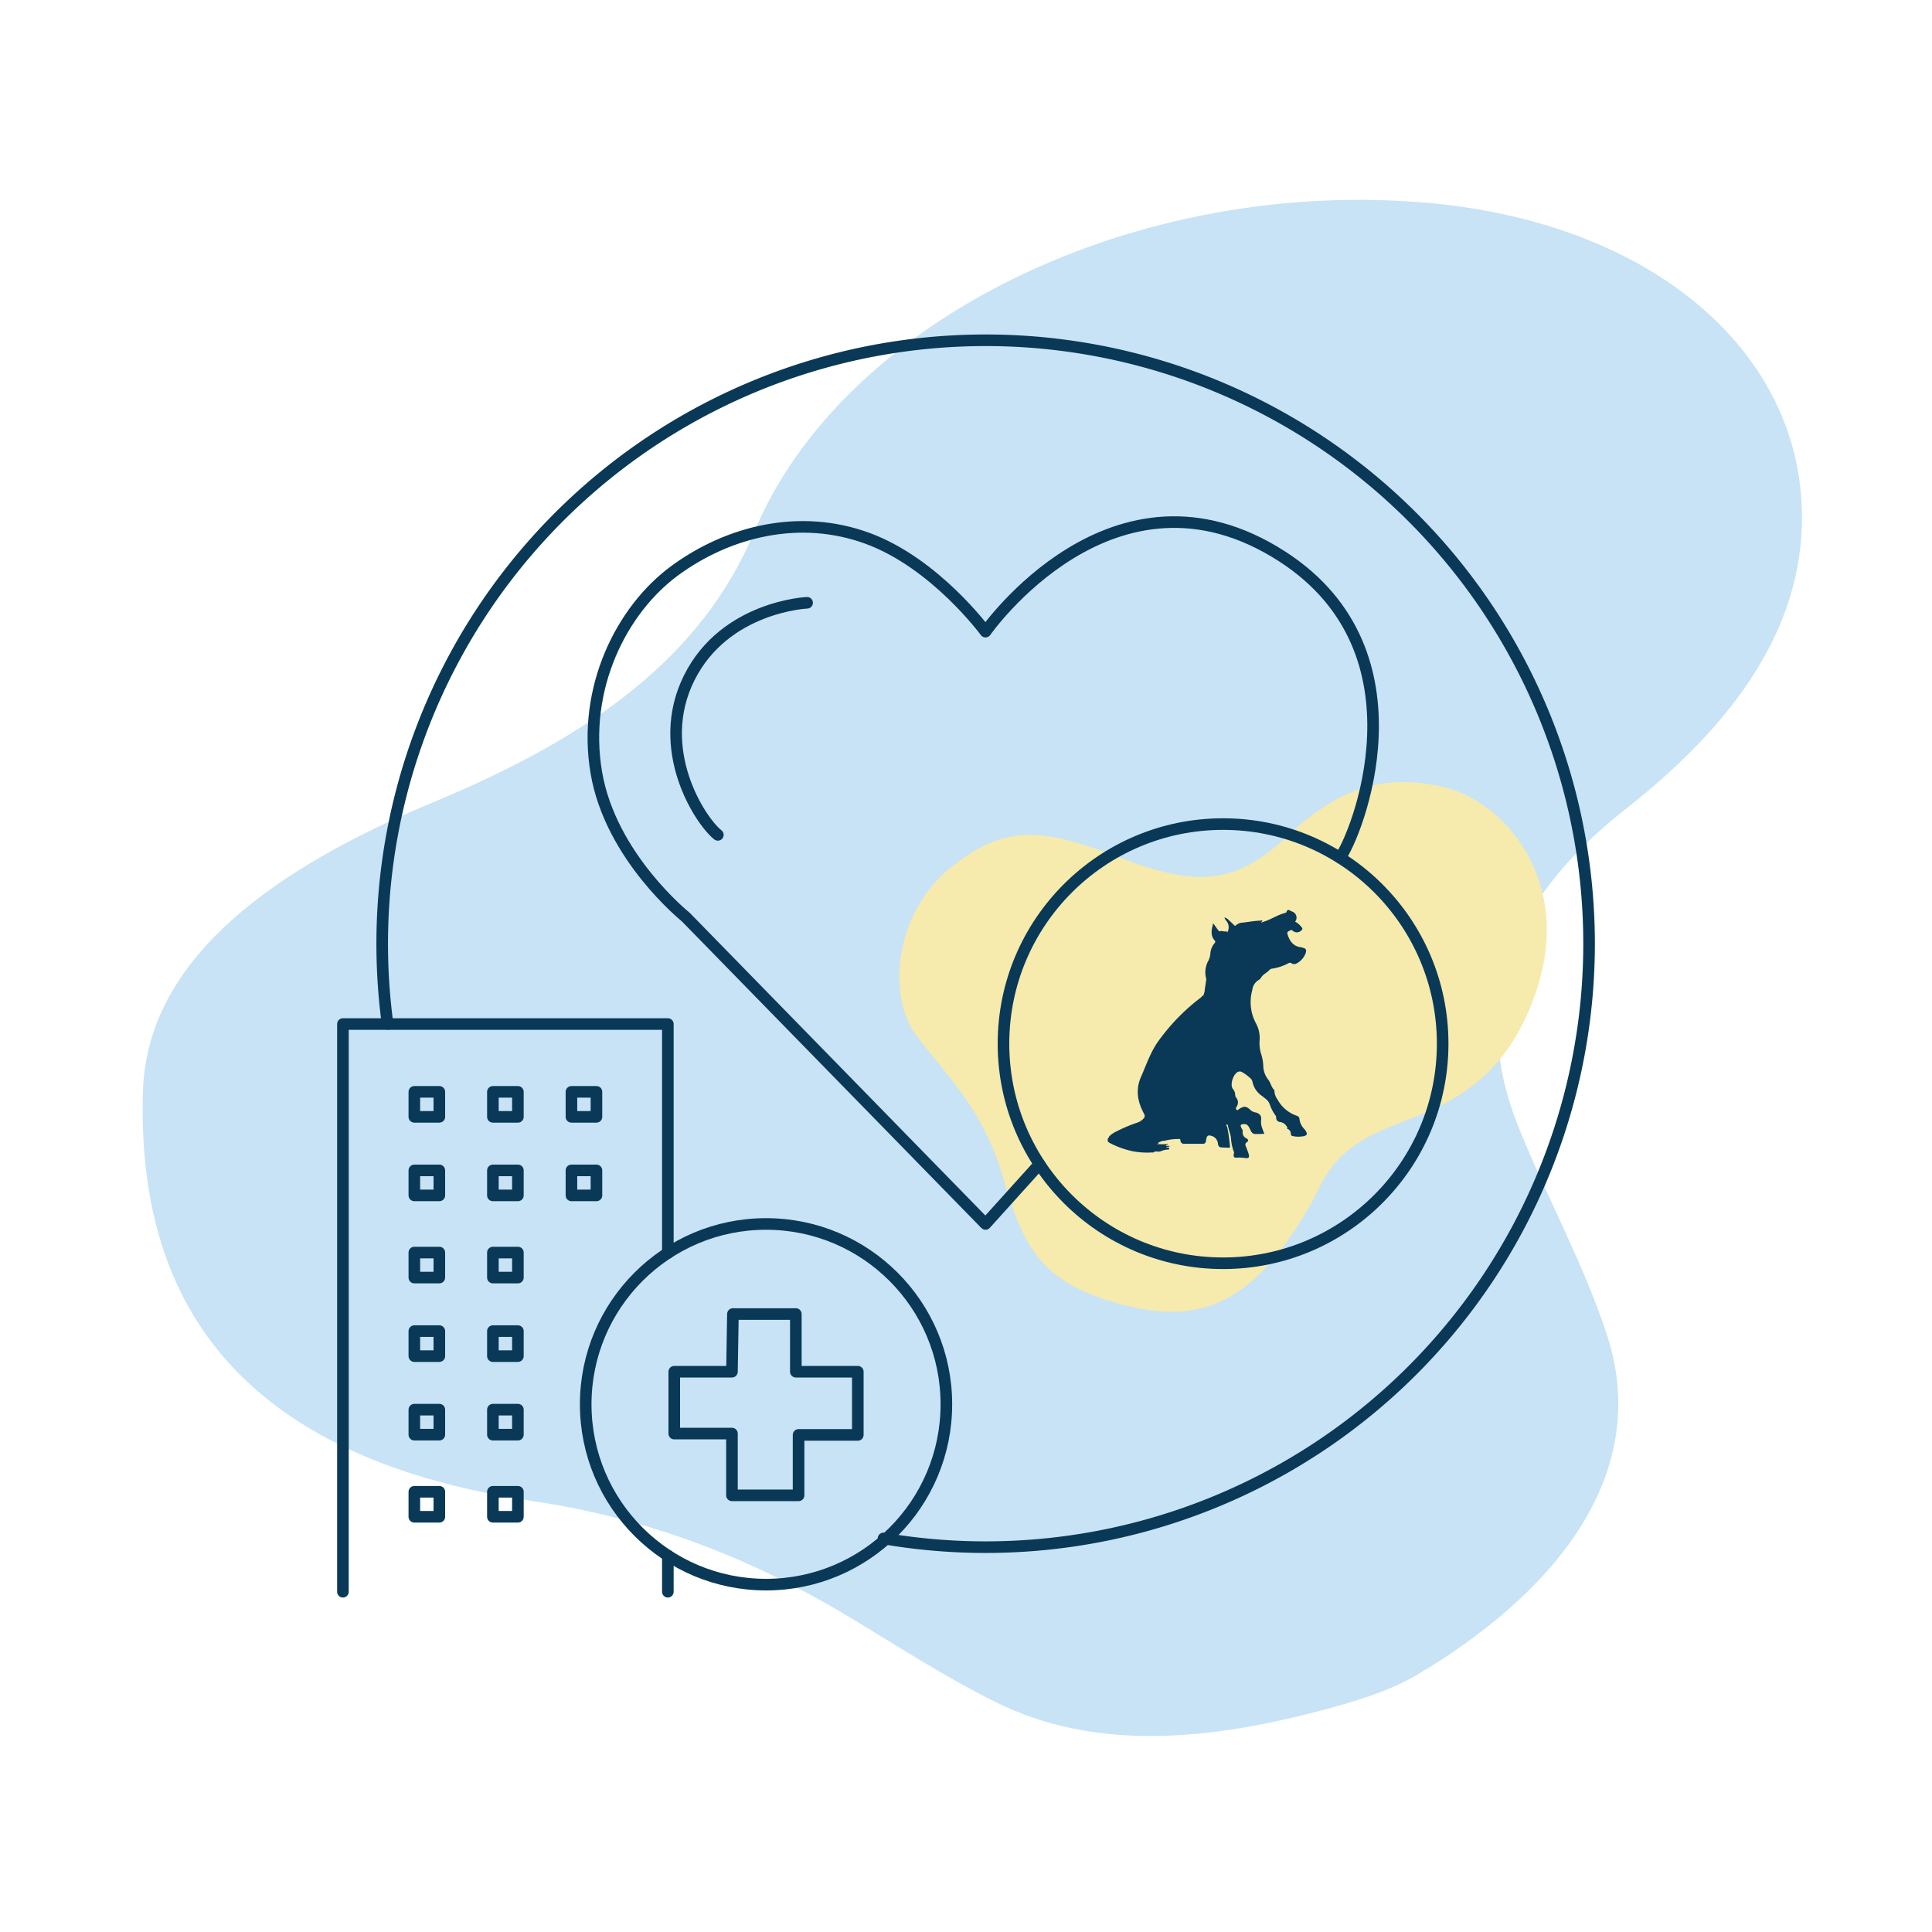 <svg id="Layer_1" data-name="Layer 1" xmlns="http://www.w3.org/2000/svg" viewBox="0 0 500 500"><path d="M368.79,432.14c-7.61,5.16-18.29,8.32-28.88,11.05-28.74,7.39-57.17,9.69-82-2.57-13.87-6.85-26.29-15.09-39.25-22.81-23.5-14-50-24.79-80.77-29.33C56,376.36,35.48,331.11,37,282.38c1.06-34.85,35-58.12,75.35-74.86s69.25-37.36,82.81-69.81c23-55.08,99.25-92.26,175.32-85.11,57.48,5.4,95.88,38.66,95.87,81.28,0,28.85-17.49,53.39-45.51,75.4-31.63,24.86-40.08,51.88-27.93,82.21,7.26,18.11,16.93,35.48,23,54.06,10.87,33.41-9.7,63.66-47,86.6Z" fill="#c8e3f5"/><path d="M339.11,311.81c3.21-5.63,4.77-12.7,17-18.6s32.14-8.45,41.57-37-8.41-48.86-24.18-52.54-27.45.61-40.55,12.88-23,13.14-43,5.45-29.57-8.95-43.88,2.5-16.71,32.89-9,43.34,17.23,18.79,22.52,36.91,9.8,27.1,30.13,32.67S324.12,338.13,339.11,311.81Z" fill="#f7eaad"/><path d="M228.65,398.15A156.17,156.17,0,1,0,100.3,265" fill="none" stroke="#093956" stroke-linecap="round" stroke-linejoin="round" stroke-width="3"/><circle cx="198.25" cy="363.43" r="46.67" fill="none" stroke="#093956" stroke-linecap="round" stroke-linejoin="round" stroke-width="3"/><polyline points="88.75 411.94 88.75 265.02 172.84 265.02 172.84 324.29" fill="none" stroke="#093956" stroke-linecap="round" stroke-linejoin="round" stroke-width="3"/><line x1="172.84" y1="411.94" x2="172.84" y2="402.57" fill="none" stroke="#093956" stroke-linecap="round" stroke-linejoin="round" stroke-width="3"/><rect x="107.23" y="282.57" width="6.47" height="6.47" fill="none" stroke="#093956" stroke-linecap="round" stroke-linejoin="round" stroke-width="3"/><rect x="127.56" y="282.57" width="6.47" height="6.47" fill="none" stroke="#093956" stroke-linecap="round" stroke-linejoin="round" stroke-width="3"/><rect x="147.89" y="282.57" width="6.47" height="6.47" fill="none" stroke="#093956" stroke-linecap="round" stroke-linejoin="round" stroke-width="3"/><rect x="107.23" y="302.9" width="6.47" height="6.47" fill="none" stroke="#093956" stroke-linecap="round" stroke-linejoin="round" stroke-width="3"/><rect x="127.56" y="302.9" width="6.47" height="6.47" fill="none" stroke="#093956" stroke-linecap="round" stroke-linejoin="round" stroke-width="3"/><rect x="147.89" y="302.9" width="6.47" height="6.47" fill="none" stroke="#093956" stroke-linecap="round" stroke-linejoin="round" stroke-width="3"/><rect x="107.23" y="324.16" width="6.47" height="6.47" fill="none" stroke="#093956" stroke-linecap="round" stroke-linejoin="round" stroke-width="3"/><rect x="127.56" y="324.16" width="6.47" height="6.47" fill="none" stroke="#093956" stroke-linecap="round" stroke-linejoin="round" stroke-width="3"/><rect x="107.23" y="344.49" width="6.47" height="6.47" fill="none" stroke="#093956" stroke-linecap="round" stroke-linejoin="round" stroke-width="3"/><rect x="127.56" y="344.49" width="6.47" height="6.47" fill="none" stroke="#093956" stroke-linecap="round" stroke-linejoin="round" stroke-width="3"/><rect x="107.23" y="364.82" width="6.47" height="6.47" fill="none" stroke="#093956" stroke-linecap="round" stroke-linejoin="round" stroke-width="3"/><rect x="127.56" y="364.82" width="6.47" height="6.47" fill="none" stroke="#093956" stroke-linecap="round" stroke-linejoin="round" stroke-width="3"/><rect x="107.23" y="386.07" width="6.47" height="6.47" fill="none" stroke="#093956" stroke-linecap="round" stroke-linejoin="round" stroke-width="3"/><rect x="127.56" y="386.07" width="6.47" height="6.47" fill="none" stroke="#093956" stroke-linecap="round" stroke-linejoin="round" stroke-width="3"/><circle cx="316.53" cy="270.1" r="56.83" fill="none" stroke="#093956" stroke-linecap="round" stroke-linejoin="round" stroke-width="3"/><path d="M269,301.3l-13.95,15.46-77.62-79.47s-19.4-15.53-23.1-37.33,6.47-42.14,20.33-52.3,32.34-14.79,49.9-8.32,30.49,24.13,30.49,24.13,33.11-47.53,76.7-19.51c38.81,24.95,19,72.94,15.05,78" fill="none" stroke="#093956" stroke-linecap="round" stroke-linejoin="round" stroke-width="3"/><path d="M208.88,156s-21.25.92-30.5,19.4,2.78,37,7.4,40.66" fill="none" stroke="#093956" stroke-linecap="round" stroke-linejoin="round" stroke-width="3"/><polygon points="189.43 355 174.5 355 174.5 371.01 189.43 371.01 189.43 386.99 206.67 386.99 206.67 371.35 222 371.35 222 355 205.96 355 205.96 340.07 189.68 340.07 189.43 355" fill="none" stroke="#093956" stroke-linecap="round" stroke-linejoin="round" stroke-width="3"/><path d="M287,294.15a6.5,6.5,0,0,1,1.76-1.25,39,39,0,0,1,5.42-2.31,3.9,3.9,0,0,0,1.76-1.1.94.94,0,0,0,.14-1.23c-1.61-3-2.29-6.11-.8-9.54,1.41-3.2,2.52-6.56,4.58-9.39a53.19,53.19,0,0,1,10.55-10.89,2.2,2.2,0,0,0,.8-.83c0,.77.71-1.09.57-1.67,0,.52.49-3.21.42-2.51a6.2,6.2,0,0,1,.48-4.72,4.74,4.74,0,0,0,.55-1.8,4.64,4.64,0,0,1,1-2.7c.32-.31.39-.52.1-.85-1.16-1.34-.77-2.84-.35-4.41.43.59.81,1.14,1.21,1.69.16.23.37.47.68.34.47-.19.94.28,1.4,0,.07,0,.12,0,.14,0,.17.57.31.12.37,0a2.6,2.6,0,0,0-.3-2.54,2.54,2.54,0,0,1-.6-1,1.91,1.91,0,0,1,1,.56c.51.46,1,.93,1.5,1.42.15.16.26.25.45.06a2.74,2.74,0,0,1,1.72-.7c1.61-.18,3.22-.5,4.85-.53.1,0,.23-.19.28,0s-.11.23-.18.33l-.18.12c.09.09.18,0,.26,0l.83-.28c1.79-.63,3.41-1.73,5.26-2.17a.45.45,0,0,0,.3-.31c.2-.59.53-.5.93-.27.18.11.39.18.57.27a1.65,1.65,0,0,1,.7,2.59,4.71,4.71,0,0,1,1.69,1.45.44.44,0,0,1,0,.72,1.57,1.57,0,0,1-2.31.16c-.47-.36-.77,0-1.12.19s-.3.48-.2.81c.55,1.74,1.51,3,3.28,3.26.22,0,.45.1.66.15.83.23,1,.55.74,1.4a5,5,0,0,1-2.39,2.69,1.26,1.26,0,0,1-1.32-.08.66.66,0,0,0-.75,0,13,13,0,0,1-4.12,1.39,1.18,1.18,0,0,0-.74.3c-.67.76-1.66,1.11-2.2,2a1.55,1.55,0,0,1-.63.64,3.44,3.44,0,0,0-1.66,2.58,11.62,11.62,0,0,0,.88,8.53,8.05,8.05,0,0,1,1,4.65,9.28,9.28,0,0,0,.44,3.52,11.44,11.44,0,0,1,.52,3.18,6,6,0,0,0,1.37,3.46c.55.81.74,1.85,1.45,2.55a.31.31,0,0,1,.06.19,3.92,3.92,0,0,0,.77,2.23,9,9,0,0,0,4.9,4.22c.41.13.75.31.8.8a4.44,4.44,0,0,0,1.36,2.77,4.2,4.2,0,0,1,.33.49c.38.66.25,1.05-.45,1.23a7,7,0,0,1-3,0,.5.5,0,0,1-.45-.54,1.44,1.44,0,0,0-1-1.38s0,0-.06-.08c.36-.17,0-.34,0-.46a2.34,2.34,0,0,0-1.74-1.17,1.07,1.07,0,0,1-1-1.16,1,1,0,0,0-.23-.61,10.38,10.38,0,0,1-1.44-2.81,3.15,3.15,0,0,0-1.05-1.41l-.89-.72a5.75,5.75,0,0,1-2.54-3.75,1.52,1.52,0,0,0-.5-.83,10.45,10.45,0,0,0-2.2-1.63,1.1,1.1,0,0,0-1-.08c-1.19.5-2.08,3-1.49,4.24a1.34,1.34,0,0,0,.06.12,2.42,2.42,0,0,1,.67,1.69,1.24,1.24,0,0,0,.27.66,1.91,1.91,0,0,1,.14,2.25c-.14.26-.39.55-.08.84s.5-.06.71-.19c1.24-.79,1.8-.76,2.86.23a2.39,2.39,0,0,0,1.19.64c1.21.22,1.77.92,1.62,2a4.52,4.52,0,0,0,.3,2.17c.16.45.34.9.52,1.38a15,15,0,0,1-2,.06c-.81.11-1.23-.23-1.58-1-.64-1.42-1-1.66-2.06-1.52-.55.08-.52.34-.38.75s.48.69.43,1.1a1.68,1.68,0,0,0,1,1.82c.53.33.55.66.05,1a.71.71,0,0,0-.25,1c.25.67.52,1.32.73,2,.26.86.05,1.2-.75,1.1a12,12,0,0,0-2.54-.12c-.48,0-.6-.25-.59-.73,0-.24.21-.46.09-.72a11.47,11.47,0,0,1-.76-3.5c-.11-1.1-.59-2.19-.8-3.31-.06-.35-.22-.37-.5-.2a1.92,1.92,0,0,1,.4,1,41.07,41.07,0,0,1,.62,4.53c0,.33,0,.38-.31.36-.52,0-1-.05-1.55-.06-.83,0-1.15-.19-1.26-1.06a2.26,2.26,0,0,0-1.92-2,.72.72,0,0,0-1,.54,4.1,4.1,0,0,0-.16.79c-.07.52-.33.79-.84.78l-4.78,0a.9.9,0,0,1-1-.93c0-.31-.12-.33-.39-.32a14,14,0,0,0-3.86.5c-.57-.1-1,.31-1.52.42l.25.2c-.25,0-.46.17-.73.15a13.3,13.3,0,0,0,3.09,0c-.16.29-.55.12-.56.54a2.87,2.87,0,0,1,.93,0c.21.09-.08.07-.09.13l-.81.13c.14.18.29.13.42.13.37,0,.5.16.26.54h-.13a4.75,4.75,0,0,0-1.69.33,2.71,2.71,0,0,1-.89.22.94.94,0,0,0-.3-.05h-.11a1.42,1.42,0,0,0-.8.17.45.45,0,0,1-.14.1,3,3,0,0,0-.72,0,20.46,20.46,0,0,1-4.36-.3,22.61,22.61,0,0,1-6.05-2.14c-.79-.34-.83-1-.21-1.64v0Z" fill="#093956"/></svg>